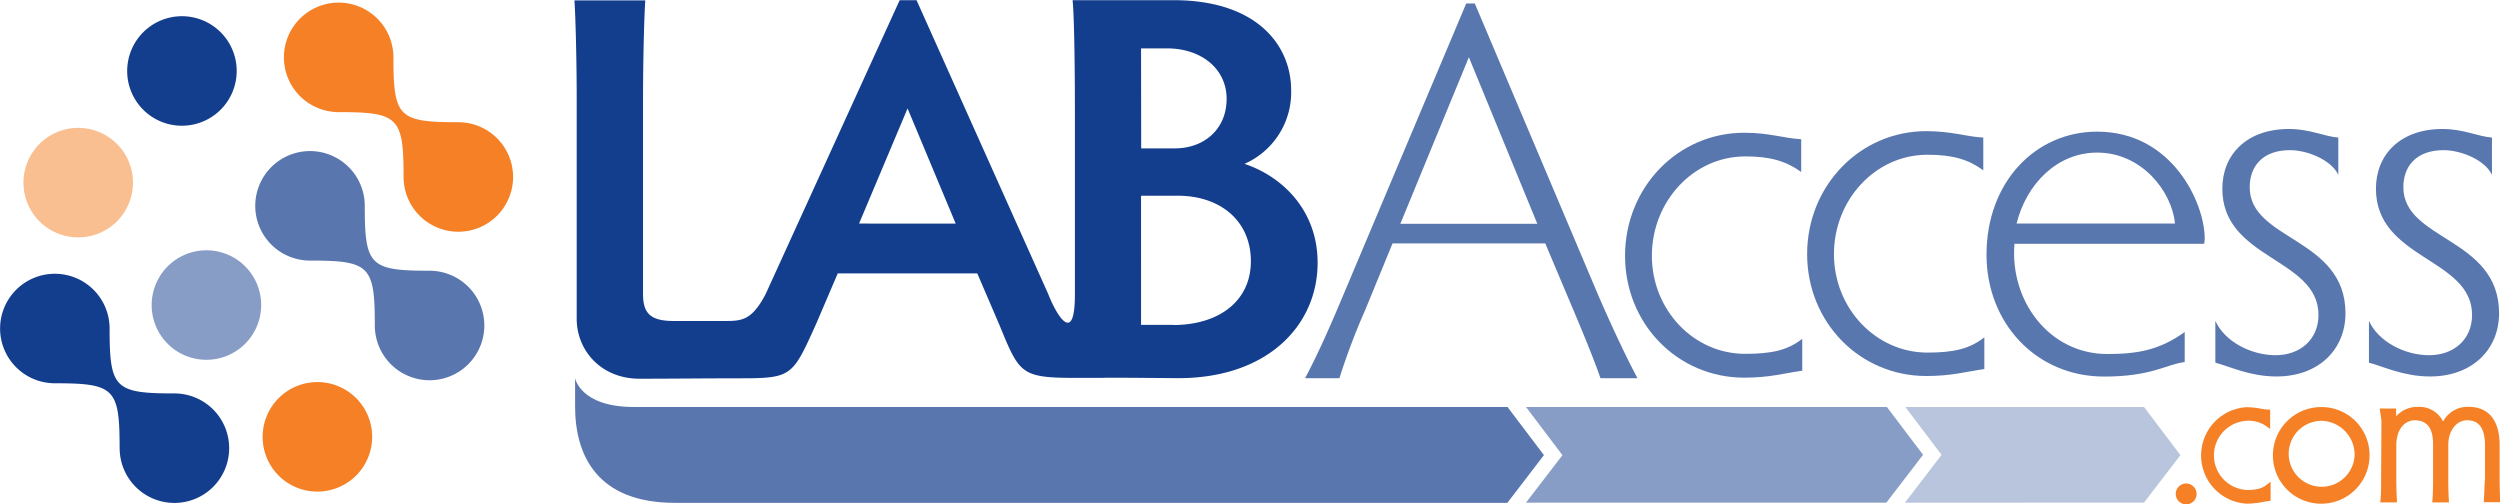 <svg id="Layer_1" data-name="Layer 1" xmlns="http://www.w3.org/2000/svg" viewBox="0 0 544.26 109.79"><defs><style>.cls-1,.cls-2,.cls-3,.cls-6{fill:#133d8d;}.cls-1,.cls-5{opacity:0.5;}.cls-3,.cls-7{opacity:0.7;}.cls-4,.cls-5{fill:#f58025;}.cls-6{opacity:0.3;}</style></defs><title>LAlogo-light</title><g id="Dots"><path class="cls-1" d="M50.16,88.66a11.92,11.92,0,1,1,11.91,11.91A11.9,11.9,0,0,1,50.16,88.66" transform="translate(-17.14 -22.24)"/><path class="cls-2" d="M43.18,119.81c0-13-1.09-14.13-14.11-14.13A11.92,11.92,0,1,1,41,93.77c0,13,1.1,14.12,14.11,14.12a11.92,11.92,0,1,1-11.92,11.92" transform="translate(-17.14 -22.24)"/><path class="cls-3" d="M98.74,93.1c0-13-1.09-14.13-14.12-14.13A11.92,11.92,0,1,1,96.55,67.05c0,13,1.1,14.13,14.11,14.13A11.92,11.92,0,1,1,98.74,93.1" transform="translate(-17.14 -22.24)"/><path class="cls-4" d="M105,60.77c0-13-1.1-14.12-14.12-14.12a11.92,11.92,0,1,1,11.91-11.91c0,13,1.11,14.11,14.13,14.11A11.92,11.92,0,1,1,105,60.77" transform="translate(-17.14 -22.24)"/><path class="cls-4" d="M74.32,117.34a11.92,11.92,0,1,1,11.92,11.92,11.89,11.89,0,0,1-11.92-11.92" transform="translate(-17.14 -22.24)"/><path class="cls-5" d="M22.25,62A11.92,11.92,0,1,1,34.16,73.92,11.9,11.9,0,0,1,22.25,62" transform="translate(-17.14 -22.24)"/><path class="cls-2" d="M44.83,37.69A11.92,11.92,0,1,1,56.74,49.61,11.9,11.9,0,0,1,44.83,37.69" transform="translate(-17.14 -22.24)"/></g><g id="_.com" data-name=".com"><path class="cls-4" d="M493.11,127.5a2.27,2.27,0,1,0,2.24,2.25A2.28,2.28,0,0,0,493.11,127.5Z" transform="translate(-17.14 -22.24)"/><path class="cls-4" d="M506.27,128.91a7.54,7.54,0,0,1,0-15.06,6.66,6.66,0,0,1,4.25,1.17l.84.61v-4.22l-.5,0a13,13,0,0,1-1.66-.22,16.52,16.52,0,0,0-3-.3,10.52,10.52,0,0,0,0,21,18.5,18.5,0,0,0,3.58-.37c.4-.07.79-.14,1.22-.2l.46-.07v-4.14l-.86.67C509.53,128.61,508.4,128.91,506.27,128.91Z" transform="translate(-17.14 -22.24)"/><path class="cls-4" d="M522.53,110.86A10.52,10.52,0,1,0,533,121.38,10.45,10.45,0,0,0,522.53,110.86Zm7.22,10.52a7.18,7.18,0,1,1-7.22-7.53A7.39,7.39,0,0,1,529.75,121.38Z" transform="translate(-17.14 -22.24)"/><path class="cls-4" d="M557.88,131l0,.57h3.56l0-.57c-.08-1.11-.12-3.13-.12-4.56V119.1c0-5.34-2.4-8.29-6.76-8.29A6.09,6.09,0,0,0,549,114a5.71,5.71,0,0,0-5.54-3.17,6.05,6.05,0,0,0-4.68,2.06v-1.71h-3.57l.38,2.56-.07,12.74c0,1.49,0,3.54-.13,4.56l-.05.57h3.62l0-.57c-.08-1-.13-3.06-.13-4.56v-7.32c0-3.72,2.06-5.42,4-5.42,2.68,0,4,1.7,4,5.21v7.53c0,1.86-.05,3.65-.13,4.55l-.05.58h3.62l0-.58c-.09-1-.13-3-.13-4.55v-7.4c0-3,1.74-5.34,4.06-5.34,1.69,0,3.94.58,3.94,5.56v7.18C558,127.81,558,129.86,557.88,131Z" transform="translate(-17.14 -22.24)"/></g><g id="Fade_Line" data-name="Fade Line"><polygon class="cls-1" points="340.15 99.09 332.2 109.44 410.66 109.43 418.66 99.01 410.78 88.6 332.21 88.6 340.15 99.09"/><path class="cls-3" d="M353.26,121.32l-7.93-10.48H155.11c-11.64,0-12.77-6.27-12.77-6.27v6.14c0,10.6,4.73,21,21.72,21l181.24,0Z" transform="translate(-17.14 -22.24)"/><polygon class="cls-6" points="466.76 88.6 414.8 88.6 422.69 99.03 414.71 109.43 466.76 109.42 474.69 99.08 466.76 88.6"/></g><g id="Access" class="cls-7"><path class="cls-2" d="M338.21,23h-1.87L309.44,86.8c-2.69,6.43-5.49,12.75-8.18,17.77h7.48a144,144,0,0,1,5.61-14.84l5.95-14.5h33.25l6.17,14.62c2.57,6.08,4.56,11,5.85,14.73h8.06c-2.57-4.79-5.61-11.34-8.42-17.77Zm-1.29,11.7,14.9,36.26H322Z" transform="translate(-17.14 -22.24)"/><path class="cls-2" d="M376.76,77.92c0-11.81,9-21.63,20.35-21.63,5.49,0,8.88,1.05,12.16,3.39V52.55c-4-.24-6.9-1.41-12.4-1.41-14.49,0-25.95,11.93-25.95,26.78s11.46,26.54,25.95,26.54c5.5,0,8.54-.94,12.63-1.52V96c-3.16,2.46-6.55,3.27-12.39,3.27C385.88,99.31,376.76,89.73,376.76,77.92Z" transform="translate(-17.14 -22.24)"/><path class="cls-2" d="M416.4,77.56c0-11.81,9-21.63,20.35-21.63,5.49,0,8.89,1,12.16,3.39V52.19c-4-.23-6.9-1.4-12.4-1.4-14.49,0-25.95,11.92-25.95,26.77S422,104.1,436.51,104.1c5.5,0,8.54-.93,12.63-1.52v-6.9C446,98.14,442.59,99,436.75,99,425.52,99,416.4,89.37,416.4,77.56Z" transform="translate(-17.14 -22.24)"/><path class="cls-2" d="M473.7,50.9c-13.45,0-24.09,11-24.09,26.78,0,14.85,10.76,26.54,25.61,26.54,10.41,0,13.56-2.69,17.54-3.16V94.52c-5.38,3.85-10.06,4.79-16.84,4.79-12.74,0-21.28-11.69-20.22-24H497c0-.23.12-.7.12-1.17C497.09,66.45,490.07,50.9,473.7,50.9Zm-17.54,20c2.11-8.54,8.77-15.44,17.54-15.44,9.7,0,16.25,8.42,16.95,15.44Z" transform="translate(-17.14 -22.24)"/><path class="cls-2" d="M506.91,63c0-4.56,2.81-8.07,8.77-8.07,3.74,0,9,2.11,10.52,5.38V52.19c-3-.23-6.19-1.87-10.75-1.87-9.24,0-14.5,5.61-14.5,13,0,15.43,20.93,15.08,20.93,27.48,0,5.37-4,8.77-9.35,8.77s-11.11-3-13.1-7.49v9.12c3.16.82,7.48,3,13.33,3,9,0,15-5.73,15-13.79C527.72,73.94,506.91,74.64,506.91,63Z" transform="translate(-17.14 -22.24)"/><path class="cls-2" d="M540.36,63c0-4.56,2.8-8.07,8.77-8.07,3.74,0,9,2.11,10.52,5.38V52.19c-3-.23-6.2-1.87-10.76-1.87-9.23,0-14.5,5.61-14.5,13,0,15.43,20.93,15.08,20.93,27.48,0,5.37-4,8.77-9.35,8.77s-11.11-3-13.1-7.49v9.12c3.16.82,7.49,3,13.33,3,9,0,15-5.73,15-13.79C561.17,73.94,540.36,74.64,540.36,63Z" transform="translate(-17.14 -22.24)"/></g><path id="LAB" class="cls-2" d="M288.07,57.91a17,17,0,0,0,10.16-16c0-9.93-7.59-19.63-25.58-19.63h-22c.37,3.59.5,15.56.5,23.82V82.81c0,1.16,0,2.36,0,3.56,0,11-3.89,4.77-5.79-.08l-28.68-64h-3.68l-29.19,64c-3.09,5.88-5.3,5.83-9.21,5.83-1.72,0-3.49,0-5.27,0H163.8c-5.21,0-6.67-1.79-6.67-5.89V43.75c0-8.26.25-17.84.49-21.43H142.2c.24,3.59.49,13.17.49,21.43V82.6c0,5.38,0,6.79,0,9.3.15,6.83,5.44,12.79,13.67,12.79,6.42,0,13.62-.08,20.59-.09,12.64,0,12.52,0,17.91-11.95l4.66-10.89H229.9l4.78,11.13c4.79,11.68,4.67,11.68,20.09,11.61h2.68c-.05-.09,16.18.07,16.18.07,19.71,0,30.36-11.71,30.36-25.12C304,68.32,296.64,60.78,288.07,57.91Zm-83.91,13,10.56-25.07L225.2,70.92Zm61.39-38.14h5.63c7.47,0,13,4.42,13,11s-4.89,10.77-11.26,10.77h-7.34Zm7,60.2h-7V64.85h8c9.3,0,15.91,5.51,15.91,14.25S282.44,93,272.53,93Z" transform="translate(-17.14 -22.24)"/></svg>